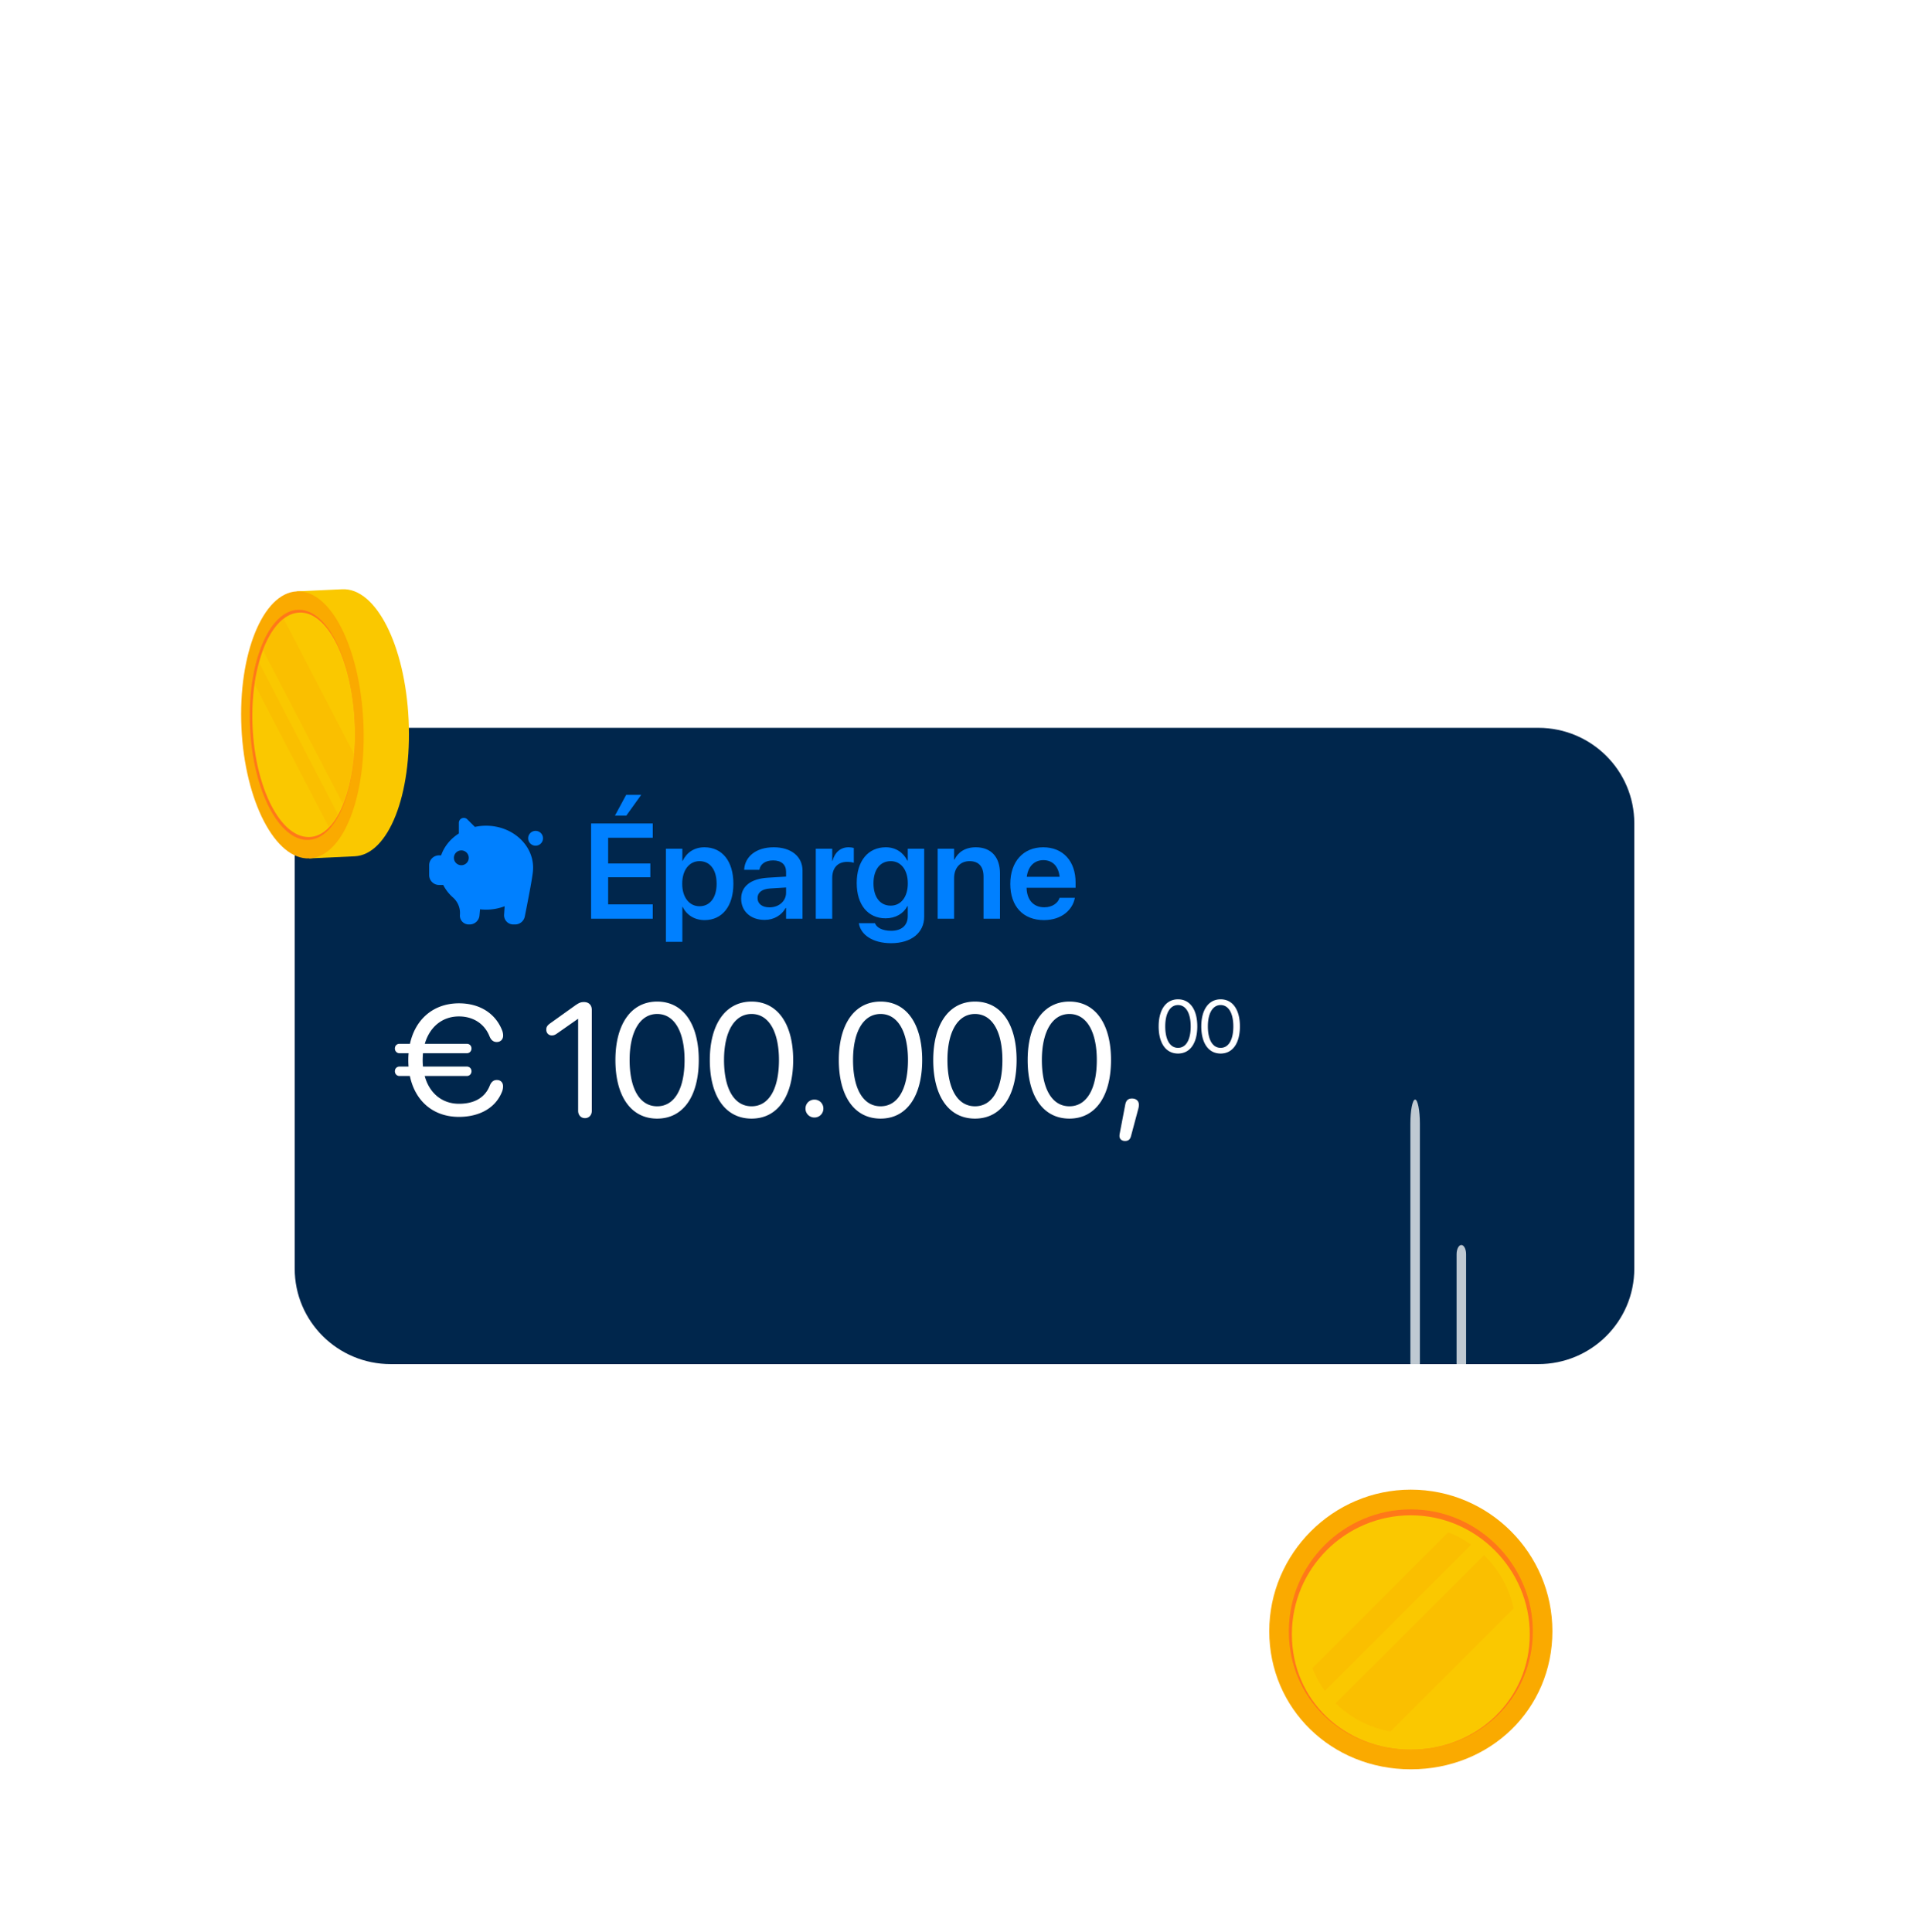 <svg xmlns="http://www.w3.org/2000/svg" width="576" height="577" fill="none"><g clip-path="url(#a)"><circle cx="288" cy="288.342" r="256" fill="#fff" fill-opacity=".1"/><g filter="url(#b)"><path fill="#00264C" d="M459.343 193.342H116.657c-15.827 0-28.657 12.76-28.657 28.5v133c0 15.74 12.83 28.5 28.657 28.5h342.686c15.827 0 28.657-12.76 28.657-28.5v-133c0-15.74-12.83-28.5-28.657-28.5Z"/></g><path fill="#0080FF" fill-rule="evenodd" d="M141.806 246.93a15.674 15.674 0 0 1 3.337-.356c7.754 0 14.04 5.61 14.04 12.53 0 .487-.031.967-.092 1.439-.108.948-.347 2.437-.717 4.468a575.61 575.61 0 0 1-1.672 8.672 2.953 2.953 0 0 1-2.899 2.374h-.531a2.757 2.757 0 0 1-2.755-2.942l.17-2.496a15.431 15.431 0 0 1-5.544 1.015 16.01 16.01 0 0 1-1.804-.102l-.168 1.843a2.953 2.953 0 0 1-2.943 2.682h-.257a2.643 2.643 0 0 1-2.642-2.8l.018-.308c.121-2.189-.933-3.892-1.991-4.862a12.655 12.655 0 0 1-3.01-3.823h-1.242a2.953 2.953 0 0 1-2.956-2.949v-2.948a2.952 2.952 0 0 1 2.956-2.948h.617c.918-2.666 2.805-4.953 5.294-6.533v-3.176a1.476 1.476 0 0 1 2.523-1.042l2.268 2.262Zm-4.052 11.437c1.225 0 2.217-.99 2.217-2.211a2.214 2.214 0 0 0-2.217-2.211c-1.224 0-2.216.99-2.216 2.211 0 1.221.992 2.211 2.216 2.211Zm22.168-5.832a2.214 2.214 0 0 1-2.217-2.211c0-1.221.992-2.211 2.217-2.211 1.224 0 2.217.99 2.217 2.211a2.214 2.214 0 0 1-2.217 2.211Z" clip-rule="evenodd"/><path fill="#0080FF" d="M187.011 243.568h-3.39l3.351-6.21h4.495l-4.456 6.21Zm-10.507 30.774v-28.448h18.413v4.278H181.59v7.669h12.598v4.12H181.59v8.103h13.327v4.278h-18.413Zm22.336 6.9v-27.797h4.909v3.607h.099c1.202-2.503 3.489-4.041 6.486-4.041 5.303 0 8.654 4.14 8.654 10.882v.02c0 6.703-3.351 10.843-8.595 10.843-2.977 0-5.363-1.498-6.545-3.943h-.099v10.429h-4.909Zm10.035-10.626c3.134 0 5.106-2.583 5.106-6.703v-.02c0-4.179-1.972-6.742-5.106-6.742-3.036 0-5.165 2.642-5.165 6.742v.02c0 4.081 2.129 6.703 5.165 6.703Zm19.438 4.081c-4.179 0-6.999-2.583-6.999-6.309v-.039c0-3.707 2.879-5.934 7.945-6.25l5.461-.335v-1.439c0-2.11-1.38-3.391-3.864-3.391-2.326 0-3.746 1.084-4.061 2.622l-.039.177h-4.554l.019-.236c.296-3.706 3.509-6.486 8.813-6.486 5.224 0 8.595 2.76 8.595 6.959v14.372h-4.909v-3.214h-.118c-1.203 2.189-3.529 3.569-6.289 3.569Zm-2.109-6.506c0 1.715 1.419 2.76 3.568 2.76 2.819 0 4.948-1.873 4.948-4.357v-1.577l-4.771.296c-2.425.157-3.745 1.202-3.745 2.858v.02Zm17.388 6.151v-20.897h4.909v3.607h.098c.651-2.523 2.386-4.041 4.791-4.041.611 0 1.183.098 1.557.197v4.436c-.414-.158-1.163-.276-1.991-.276-2.78 0-4.455 1.754-4.455 4.849v12.125h-4.909Zm22.513 7.314c-5.539 0-9.029-2.524-9.62-5.796l-.04-.178h4.83l.06.158c.532 1.203 2.208 2.11 4.77 2.11 3.194 0 4.949-1.696 4.949-4.357v-3.017h-.099c-1.163 2.228-3.529 3.648-6.525 3.648-5.244 0-8.615-4.022-8.615-10.528v-.02c0-6.604 3.41-10.665 8.694-10.665 2.957 0 5.244 1.577 6.426 3.982h.119v-3.548h4.909v20.305c0 4.732-3.805 7.906-9.858 7.906Zm-.138-11.218c3.056 0 5.106-2.582 5.106-6.643v-.02c0-4.042-2.07-6.624-5.106-6.624-3.154 0-5.145 2.543-5.145 6.604v.02c0 4.12 1.991 6.663 5.145 6.663Zm14.017 3.904v-20.897h4.909v3.272h.099c1.084-2.247 3.213-3.706 6.387-3.706 4.594 0 7.216 2.957 7.216 7.807v13.524h-4.909v-12.539c0-2.976-1.38-4.652-4.18-4.652-2.819 0-4.613 2.05-4.613 5.066v12.125h-4.909Zm31.74.414c-6.269 0-10.054-4.16-10.054-10.804v-.019c0-6.585 3.844-10.922 9.818-10.922 5.973 0 9.68 4.199 9.68 10.508v1.577H306.54c.078 3.667 2.089 5.835 5.283 5.835 2.445 0 4.042-1.301 4.515-2.701l.039-.138h4.594l-.06.217c-.65 3.214-3.726 6.447-9.187 6.447Zm-.177-17.901c-2.602 0-4.554 1.755-4.948 4.968h9.798c-.355-3.312-2.248-4.968-4.85-4.968Z"/><path fill="#fff" d="M119.273 321.305c-.773 0-1.359-.633-1.359-1.407 0-.82.586-1.406 1.359-1.406h2.719a26.424 26.424 0 0 1-.07-1.945c0-.703.023-1.383.094-2.039h-2.743c-.773 0-1.359-.633-1.359-1.406 0-.821.586-1.407 1.359-1.407h3.141c1.641-7.476 7.148-12.093 14.625-12.093 6.281 0 10.899 3.07 12.867 8.015.235.563.328 1.149.328 1.617 0 1.149-.773 1.922-1.898 1.922-1.008 0-1.711-.562-2.18-1.734-1.57-3.891-5.039-5.906-9.117-5.906-4.922 0-8.719 3.093-10.195 8.179h12.562c.797 0 1.383.586 1.383 1.407 0 .773-.586 1.406-1.383 1.406h-13.101a28.278 28.278 0 0 0-.094 2.039c0 .68.023 1.312.094 1.945h13.101c.797 0 1.383.586 1.383 1.406 0 .774-.586 1.407-1.383 1.407H126.82c1.407 5.179 5.227 8.297 10.242 8.297 4.079 0 7.594-1.477 9.165-5.368.468-1.172 1.125-1.734 2.132-1.734 1.125 0 1.852.727 1.852 1.875 0 .469-.07 1.055-.305 1.617-2.086 5.227-7.242 7.524-12.867 7.524-7.57 0-13.055-4.618-14.648-12.211h-3.118Zm55.399 12.586c-1.196 0-2.039-.891-2.039-2.18v-27.445h-.094l-6.328 4.429c-.469.328-.914.493-1.43.493-.984 0-1.664-.704-1.664-1.735 0-.75.281-1.242 1.172-1.875l7.242-5.18c1.313-.937 1.875-1.171 2.836-1.171 1.453 0 2.344.89 2.344 2.367v30.117c0 1.289-.844 2.18-2.039 2.18Zm21.558.14c-7.898 0-12.469-6.797-12.469-17.484 0-10.594 4.618-17.461 12.469-17.461 7.852 0 12.422 6.82 12.422 17.437 0 10.688-4.547 17.508-12.422 17.508Zm0-3.679c5.274 0 8.18-5.368 8.18-13.805 0-8.32-2.953-13.758-8.18-13.758-5.226 0-8.226 5.484-8.226 13.734 0 8.438 2.929 13.829 8.226 13.829Zm28.191 3.679c-7.898 0-12.468-6.797-12.468-17.484 0-10.594 4.617-17.461 12.468-17.461 7.852 0 12.422 6.82 12.422 17.437 0 10.688-4.547 17.508-12.422 17.508Zm0-3.679c5.274 0 8.18-5.368 8.18-13.805 0-8.32-2.953-13.758-8.18-13.758-5.226 0-8.226 5.484-8.226 13.734 0 8.438 2.93 13.829 8.226 13.829Zm18.77 3.351a2.642 2.642 0 0 1-2.672-2.672c0-1.5 1.172-2.672 2.672-2.672 1.5 0 2.672 1.172 2.672 2.672 0 1.5-1.172 2.672-2.672 2.672Zm19.754.328c-7.899 0-12.469-6.797-12.469-17.484 0-10.594 4.617-17.461 12.469-17.461 7.851 0 12.422 6.82 12.422 17.437 0 10.688-4.547 17.508-12.422 17.508Zm0-3.679c5.273 0 8.179-5.368 8.179-13.805 0-8.32-2.953-13.758-8.179-13.758-5.227 0-8.227 5.484-8.227 13.734 0 8.438 2.93 13.829 8.227 13.829Zm28.191 3.679c-7.898 0-12.469-6.797-12.469-17.484 0-10.594 4.617-17.461 12.469-17.461 7.852 0 12.422 6.82 12.422 17.437 0 10.688-4.547 17.508-12.422 17.508Zm0-3.679c5.273 0 8.18-5.368 8.18-13.805 0-8.32-2.953-13.758-8.18-13.758s-8.227 5.484-8.227 13.734c0 8.438 2.93 13.829 8.227 13.829Zm28.191 3.679c-7.898 0-12.468-6.797-12.468-17.484 0-10.594 4.617-17.461 12.468-17.461 7.852 0 12.422 6.82 12.422 17.437 0 10.688-4.547 17.508-12.422 17.508Zm0-3.679c5.274 0 8.18-5.368 8.18-13.805 0-8.32-2.953-13.758-8.18-13.758-5.226 0-8.226 5.484-8.226 13.734 0 8.438 2.929 13.829 8.226 13.829Zm18.699-2.321c1.196 0 2.04.703 2.04 1.852 0 .422-.047.773-.188 1.289l-2.156 8.062c-.258 1.008-.797 1.477-1.781 1.477-.938 0-1.665-.539-1.665-1.477 0-.351.047-.586.071-.726l1.664-8.696c.258-1.289.914-1.781 2.015-1.781Zm13.729-13.429c-3.66 0-5.778-3.149-5.778-8.101 0-4.909 2.14-8.091 5.778-8.091 3.638 0 5.756 3.161 5.756 8.08 0 4.952-2.107 8.112-5.756 8.112Zm0-1.705c2.443 0 3.79-2.486 3.79-6.396 0-3.855-1.368-6.375-3.79-6.375-2.422 0-3.812 2.541-3.812 6.364 0 3.91 1.358 6.407 3.812 6.407Zm12.729 1.705c-3.66 0-5.777-3.149-5.777-8.101 0-4.909 2.139-8.091 5.777-8.091 3.638 0 5.756 3.161 5.756 8.08 0 4.952-2.107 8.112-5.756 8.112Zm0-1.705c2.443 0 3.79-2.486 3.79-6.396 0-3.855-1.368-6.375-3.79-6.375-2.422 0-3.812 2.541-3.812 6.364 0 3.91 1.358 6.407 3.812 6.407Z"/><g filter="url(#c)"><path fill="#FAAA00" d="M421.273 504.342c-23.694 0-42.273-18.105-42.273-41.239 0-23.134 18.968-42.275 42.273-42.275 23.305 0 42.273 18.969 42.273 42.275 0 23.306-18.558 41.239-42.273 41.239Z"/><path fill="#FF7819" d="M421.274 426.719c-20.09 0-36.425 16.336-36.425 36.426 0 20.091 15.99 35.327 36.425 35.327 20.435 0 36.425-15.516 36.425-35.327 0-19.81-16.335-36.426-36.425-36.426Z"/><path fill="#FAC800" d="M421.273 428.488c-19.594 0-35.519 15.926-35.519 35.521 0 19.594 15.602 34.463 35.519 34.463 19.917 0 35.519-15.128 35.519-34.463 0-19.336-15.925-35.521-35.519-35.521Z"/><path fill="#FAAA00" fill-opacity=".3" d="m439.292 437.251-43.676 43.677a29.003 29.003 0 0 1-3.733-6.819l40.525-40.527a30.099 30.099 0 0 1 6.884 3.669Zm12.689 19.032-36.771 36.772c-6.344-1.165-12.019-4.143-16.378-8.416l44.258-44.26a31.222 31.222 0 0 1 8.891 15.904Z"/><path fill="#fff" fill-opacity=".75" d="M422.558 400.94c-.796 0-1.42-3.215-1.42-7.163v-82.272c0-3.97.645-7.163 1.42-7.163.775 0 1.421 3.215 1.421 7.163v82.25c0 3.97-.646 7.163-1.421 7.163v.022Zm13.8 6.087c-.796 0-1.42-1.232-1.42-2.745v-53.767c0-1.513.645-2.745 1.42-2.745.775 0 1.421 1.232 1.421 2.745v53.767c0 1.513-.646 2.745-1.421 2.745Z"/></g><g filter="url(#d)"><path fill="#fff" fill-opacity=".75" d="M89.88 139.388c-.637 0-1.136-1.45-1.136-3.254V75.596c0-1.804.516-3.254 1.135-3.254.62 0 1.135 1.45 1.135 3.254v60.538c0 1.804-.516 3.254-1.135 3.254Zm11.728.001c-.594 0-1.059-.918-1.059-2.046v-28.145c0-1.127.481-2.046 1.059-2.046s1.06.919 1.06 2.046v28.145c0 1.128-.482 2.046-1.06 2.046Z"/><path fill="#FAC800" d="M88.783 155.387c-6.534 6.18-10.686 20.809-9.913 37.611.788 16.802 6.292 30.981 13.373 36.517l.129 2.816 13.534-.627c10.074-.467 17.155-18.363 16.109-40.717-1.046-22.355-9.768-39.511-19.843-39.028l-13.534.628.129 2.816.016-.016Z"/><path fill="#FAAA00" d="M108.498 191.615c1.046 22.354-6.035 40.25-16.11 40.717-10.154.483-19.263-17.027-20.293-39.011-1.03-21.984 6.405-40.267 16.56-40.734 10.074-.466 18.797 16.674 19.843 39.028Z"/><path fill="#FF7819" d="M74.654 193.191c.885 18.942 8.723 34.022 17.477 33.619 8.626-.402 14.693-15.804 13.792-35.084-.901-19.264-8.368-34.038-17.01-33.636-8.755.402-15.144 16.158-14.259 35.101Z"/><path fill="#FAC800" d="M105.778 201.27c-.466 5.778-1.625 10.896-3.299 14.967a27.367 27.367 0 0 1-1.48 3.09c-.837 1.497-1.77 2.769-2.768 3.766-1.722 1.755-3.653 2.752-5.745 2.849-8.546.402-16.19-14.307-17.06-32.783-.208-4.522 0-8.852.58-12.827a49.87 49.87 0 0 1 1.336-6.502c.354-1.303.74-2.526 1.175-3.685 1.593-4.233 3.717-7.5 6.18-9.399 1.448-1.11 3.009-1.738 4.65-1.818 8.417-.387 15.707 14.017 16.576 32.815a74.277 74.277 0 0 1-.145 9.527Z"/><path fill="#FAAA00" fill-opacity=".3" d="M100.998 219.327c-.836 1.497-1.77 2.768-2.767 3.766l-22.225-42.761a49.77 49.77 0 0 1 1.336-6.502l23.656 45.497Zm4.779-18.057c-.466 5.778-1.625 10.896-3.299 14.967l-23.962-46.092c1.593-4.233 3.717-7.5 6.18-9.399l21.081 40.524Z"/></g></g><defs><filter id="b" width="448" height="238" x="64" y="193.342" color-interpolation-filters="sRGB" filterUnits="userSpaceOnUse"><feFlood flood-opacity="0" result="BackgroundImageFix"/><feColorMatrix in="SourceAlpha" result="hardAlpha" values="0 0 0 0 0 0 0 0 0 0 0 0 0 0 0 0 0 0 127 0"/><feOffset dy="24"/><feGaussianBlur stdDeviation="12"/><feComposite in2="hardAlpha" operator="out"/><feColorMatrix values="0 0 0 0 0 0 0 0 0 0 0 0 0 0 0 0 0 0 0.15 0"/><feBlend in2="BackgroundImageFix" result="effect1_dropShadow_1_42739"/><feBlend in="SourceGraphic" in2="effect1_dropShadow_1_42739" result="shape"/></filter><filter id="c" width="132.547" height="248" x="355" y="304.342" color-interpolation-filters="sRGB" filterUnits="userSpaceOnUse"><feFlood flood-opacity="0" result="BackgroundImageFix"/><feColorMatrix in="SourceAlpha" result="hardAlpha" values="0 0 0 0 0 0 0 0 0 0 0 0 0 0 0 0 0 0 127 0"/><feOffset dy="24"/><feGaussianBlur stdDeviation="12"/><feComposite in2="hardAlpha" operator="out"/><feColorMatrix values="0 0 0 0 0 0 0 0 0 0 0 0 0 0 0 0 0 0 0.15 0"/><feBlend in2="BackgroundImageFix" result="effect1_dropShadow_1_42739"/><feBlend in="SourceGraphic" in2="effect1_dropShadow_1_42739" result="shape"/></filter><filter id="d" width="98.117" height="208" x="48" y="72.342" color-interpolation-filters="sRGB" filterUnits="userSpaceOnUse"><feFlood flood-opacity="0" result="BackgroundImageFix"/><feColorMatrix in="SourceAlpha" result="hardAlpha" values="0 0 0 0 0 0 0 0 0 0 0 0 0 0 0 0 0 0 127 0"/><feOffset dy="24"/><feGaussianBlur stdDeviation="12"/><feComposite in2="hardAlpha" operator="out"/><feColorMatrix values="0 0 0 0 0 0 0 0 0 0 0 0 0 0 0 0 0 0 0.15 0"/><feBlend in2="BackgroundImageFix" result="effect1_dropShadow_1_42739"/><feBlend in="SourceGraphic" in2="effect1_dropShadow_1_42739" result="shape"/></filter><clipPath id="a"><path fill="#fff" d="M32 32.342h512v512H32z"/></clipPath></defs></svg>